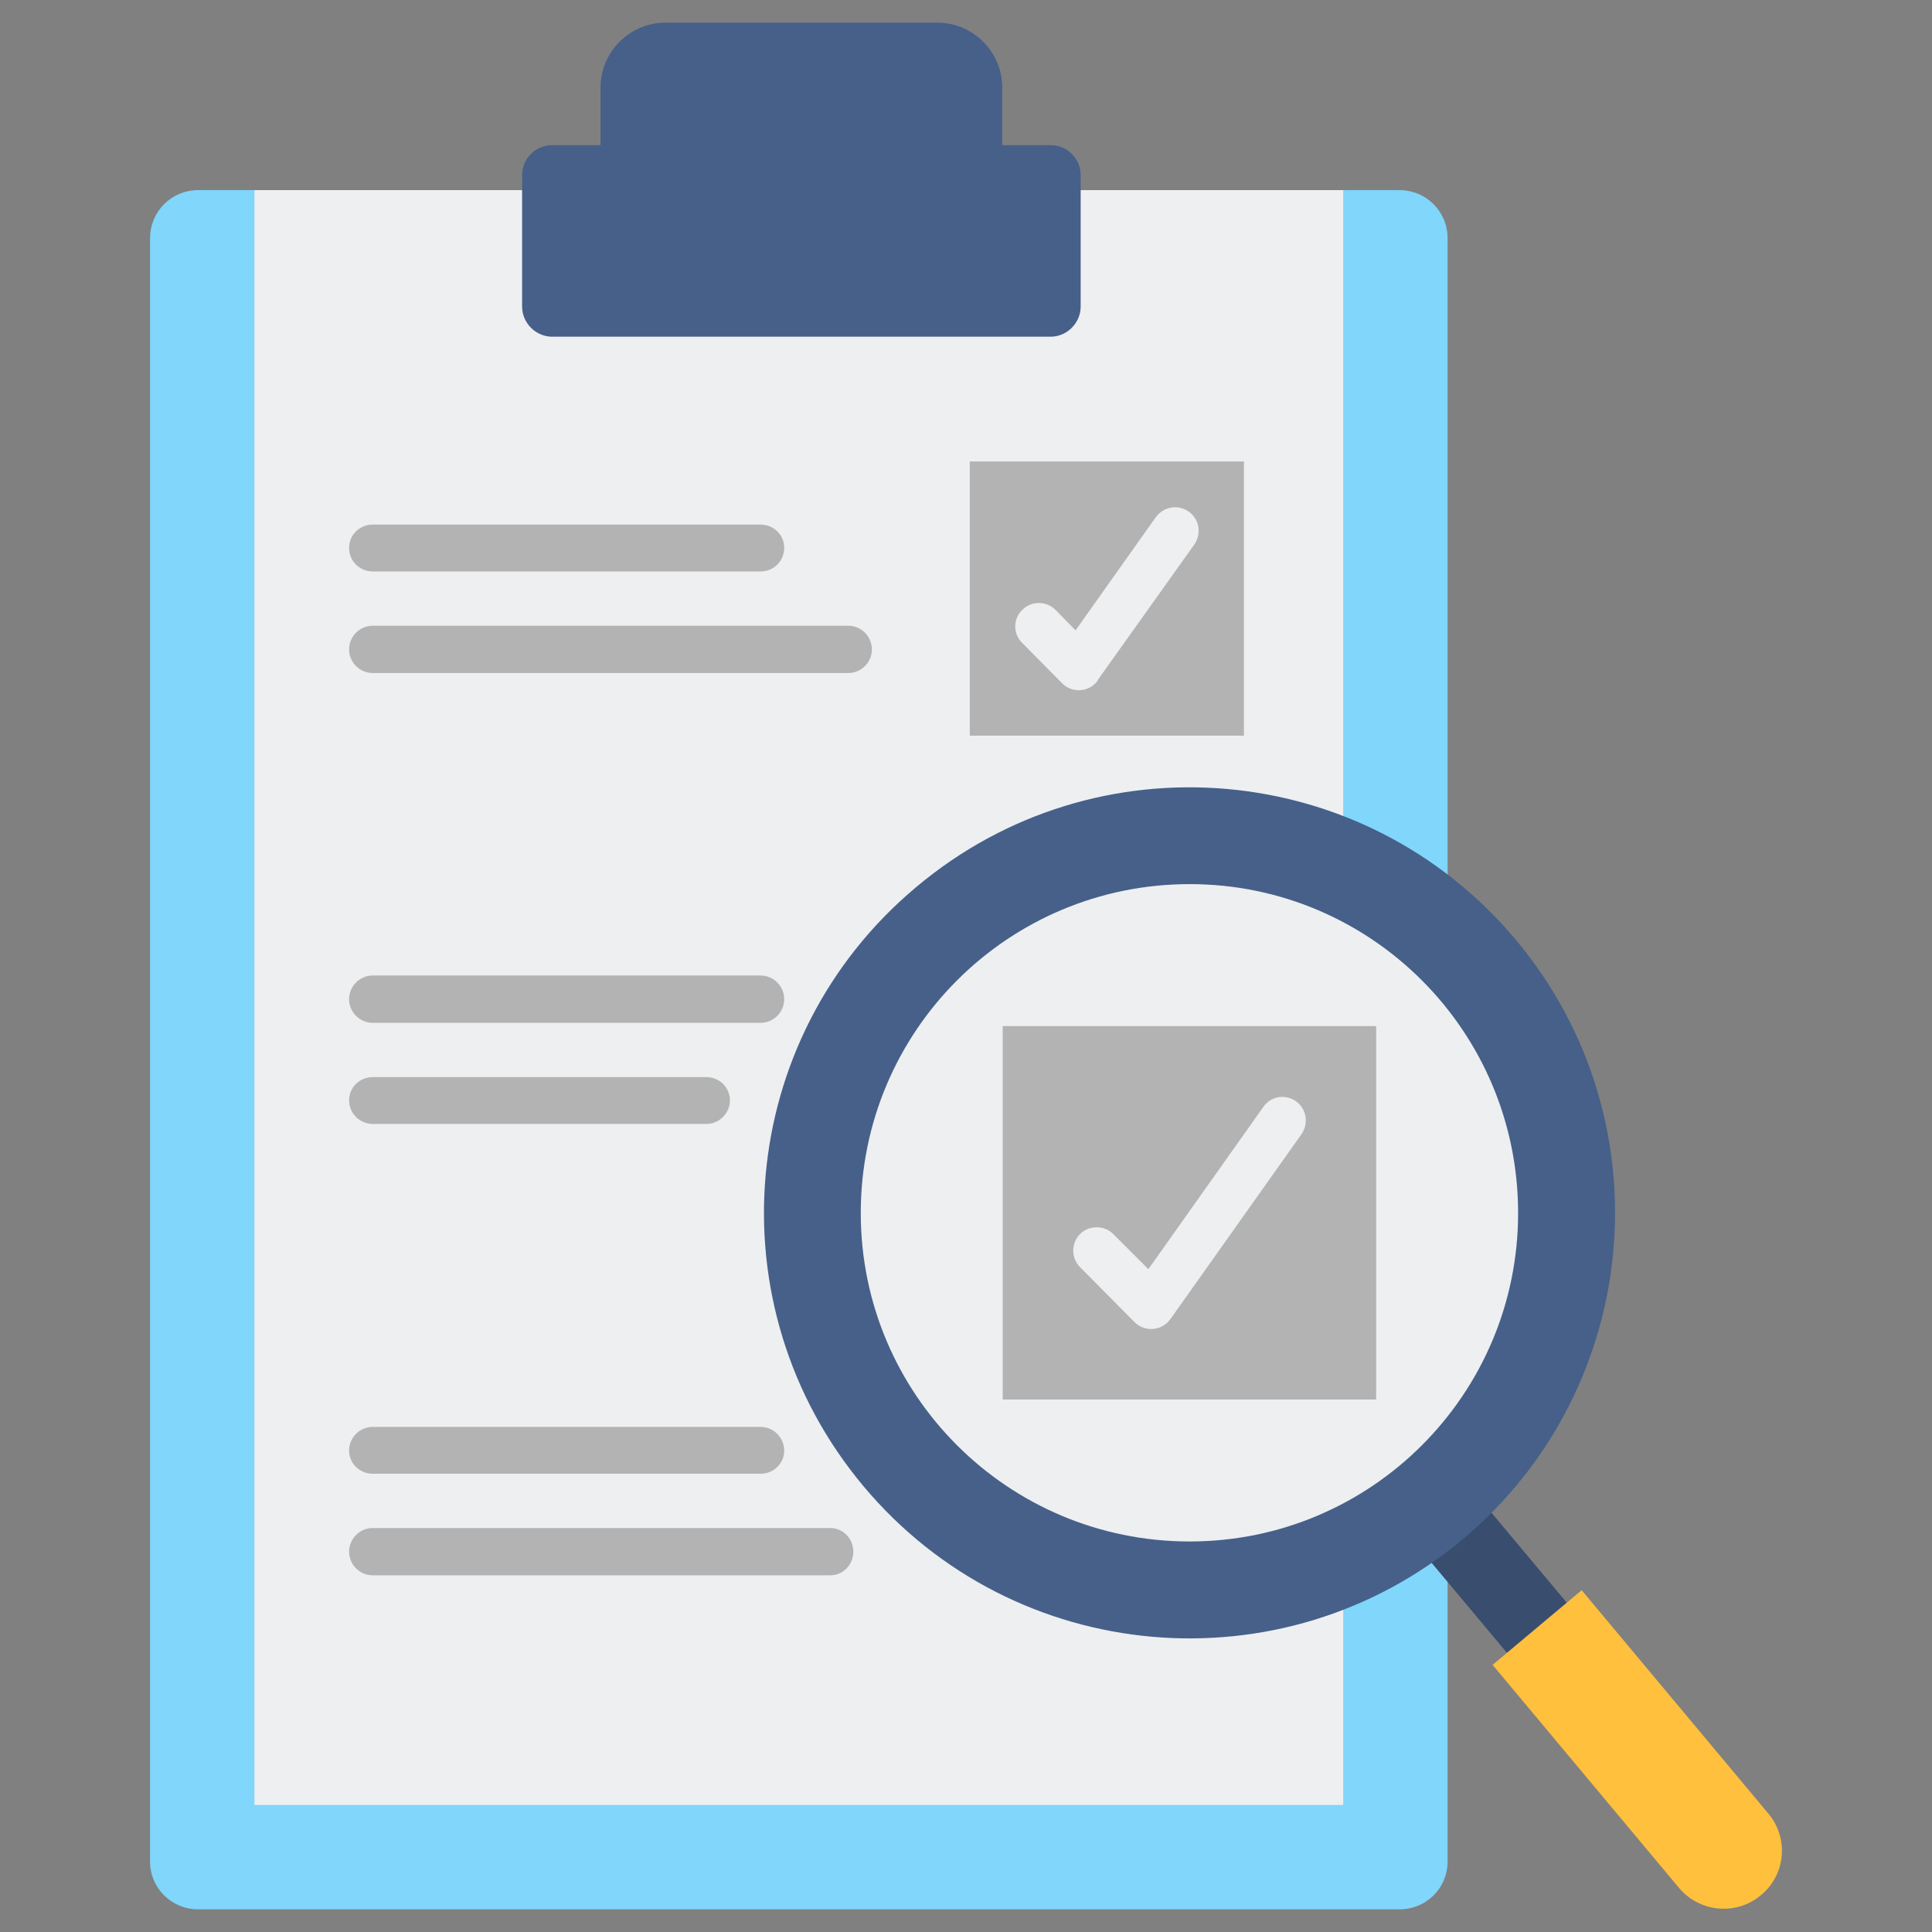 <svg id="Layer_1" enable-background="new 0 0 512 512" height="512" viewBox="0 0 512 512" width="512" xmlns="http://www.w3.org/2000/svg"><rect x="0" y="0" width="512" height="512" fill="#808080" stroke="none"/><g clip-rule="evenodd" fill-rule="evenodd"><path d="m383.629 63.171c0-7.133-5.654-12.786-12.787-12.786h-318.287c-7.132 0-12.787 5.653-12.787 12.786v430.166c0 7.004 5.655 12.661 12.787 12.661h318.288c7.132 0 12.787-5.657 12.787-12.661v-430.166z" fill="#80d6fb"/><path d="m67.431 50.385h288.538v427.949h-288.538z" fill="#edeff1"/><path d="m146.356 89.231h132.038c4.425 0 7.993-3.683 7.993-7.983v-34.799c0-4.425-3.568-7.989-7.993-7.989h-12.786v-15.246c0-9.466-7.749-17.212-17.209-17.212h-72.043c-9.466 0-17.214 7.746-17.214 17.212v15.246h-12.786c-4.426 0-7.994 3.564-7.994 7.989v34.799c.001 4.301 3.568 7.983 7.994 7.983z" fill="#466089"/><path d="m257.001 122.299h72.657v72.664h-72.657z" fill="#b3b3b3"/><path d="m270.894 170.373c-2.458-2.34-2.458-6.393 0-8.731 2.459-2.457 6.395-2.457 8.85 0l5.291 5.41 21.266-29.993c2.088-2.829 5.898-3.446 8.729-1.477 2.83 1.967 3.442 5.902 1.473 8.723l-25.323 35.534c-.245.491-.491.858-.859 1.234-2.461 2.454-6.396 2.454-8.853 0z" fill="#edeff1"/><path d="m98.781 417.479c-3.445 0-6.269-2.829-6.269-6.268 0-3.442 2.824-6.273 6.269-6.273h121.214c3.444 0 6.149 2.831 6.149 6.273 0 3.438-2.705 6.268-6.149 6.268zm0-266.04c-3.445 0-6.269-2.701-6.269-6.266 0-3.443 2.824-6.154 6.269-6.154h102.774c3.444 0 6.269 2.711 6.269 6.154 0 3.564-2.825 6.266-6.269 6.266zm0 26.924c-3.445 0-6.269-2.828-6.269-6.269 0-3.442 2.824-6.271 6.269-6.271h126.011c3.441 0 6.271 2.828 6.271 6.271 0 3.44-2.83 6.269-6.271 6.269zm0 92.7c-3.445 0-6.269-2.826-6.269-6.277 0-3.438 2.824-6.27 6.269-6.27h102.774c3.444 0 6.269 2.832 6.269 6.27 0 3.451-2.825 6.277-6.269 6.277zm0 26.797c-3.445 0-6.269-2.829-6.269-6.269 0-3.442 2.824-6.148 6.269-6.148h88.391c3.442 0 6.269 2.706 6.269 6.148 0 3.439-2.826 6.269-6.269 6.269zm0 92.7c-3.445 0-6.269-2.71-6.269-6.146 0-3.447 2.824-6.274 6.269-6.274h102.774c3.444 0 6.269 2.827 6.269 6.274 0 3.436-2.825 6.146-6.269 6.146z" fill="#b3b3b3"/><path d="m315.274 416.009c52.003 0 94.543-42.54 94.543-94.543 0-52.129-42.54-94.662-94.543-94.662-52.125 0-94.66 42.533-94.66 94.662.001 52.003 42.536 94.543 94.66 94.543z" fill="#edeff1"/><path d="m386.319 392.573h20.684v52.273h-20.684z" fill="#394d6f" transform="matrix(-.767 .642 -.642 -.767 969.599 485.043)"/><path d="m265.731 271.92h98.965v98.969h-98.965z" fill="#b3b3b3"/><path d="m286.263 335.847c-2.461-2.456-2.461-6.394 0-8.849 2.334-2.334 6.391-2.334 8.724 0l9.344 9.342 30.491-43.027c1.969-2.83 5.78-3.443 8.606-1.479 2.829 1.969 3.441 5.902 1.478 8.736l-34.425 48.558c-.369.49-.614.857-.981 1.227-2.463 2.462-6.396 2.462-8.854 0z" fill="#edeff1"/><path d="m395.552 441.207 23.607-19.791 49.418 59.132c5.532 6.518 4.677 16.228-1.84 21.637-6.52 5.534-16.228 4.67-21.761-1.844z" fill="#ffc03d"/><path d="m242.863 235.038c47.704-40.075 118.759-33.807 158.84 14.013 39.956 47.706 33.684 118.764-14.017 158.84-47.819 39.957-118.88 33.684-158.836-14.012-40.076-47.828-33.808-118.885 14.013-158.841zm72.411-.739c48.072 0 87.042 38.977 87.042 87.167 0 48.072-38.97 87.042-87.042 87.042-48.191 0-87.163-38.97-87.163-87.042 0-48.191 38.972-87.167 87.163-87.167z" fill="#466089"/></g></svg>